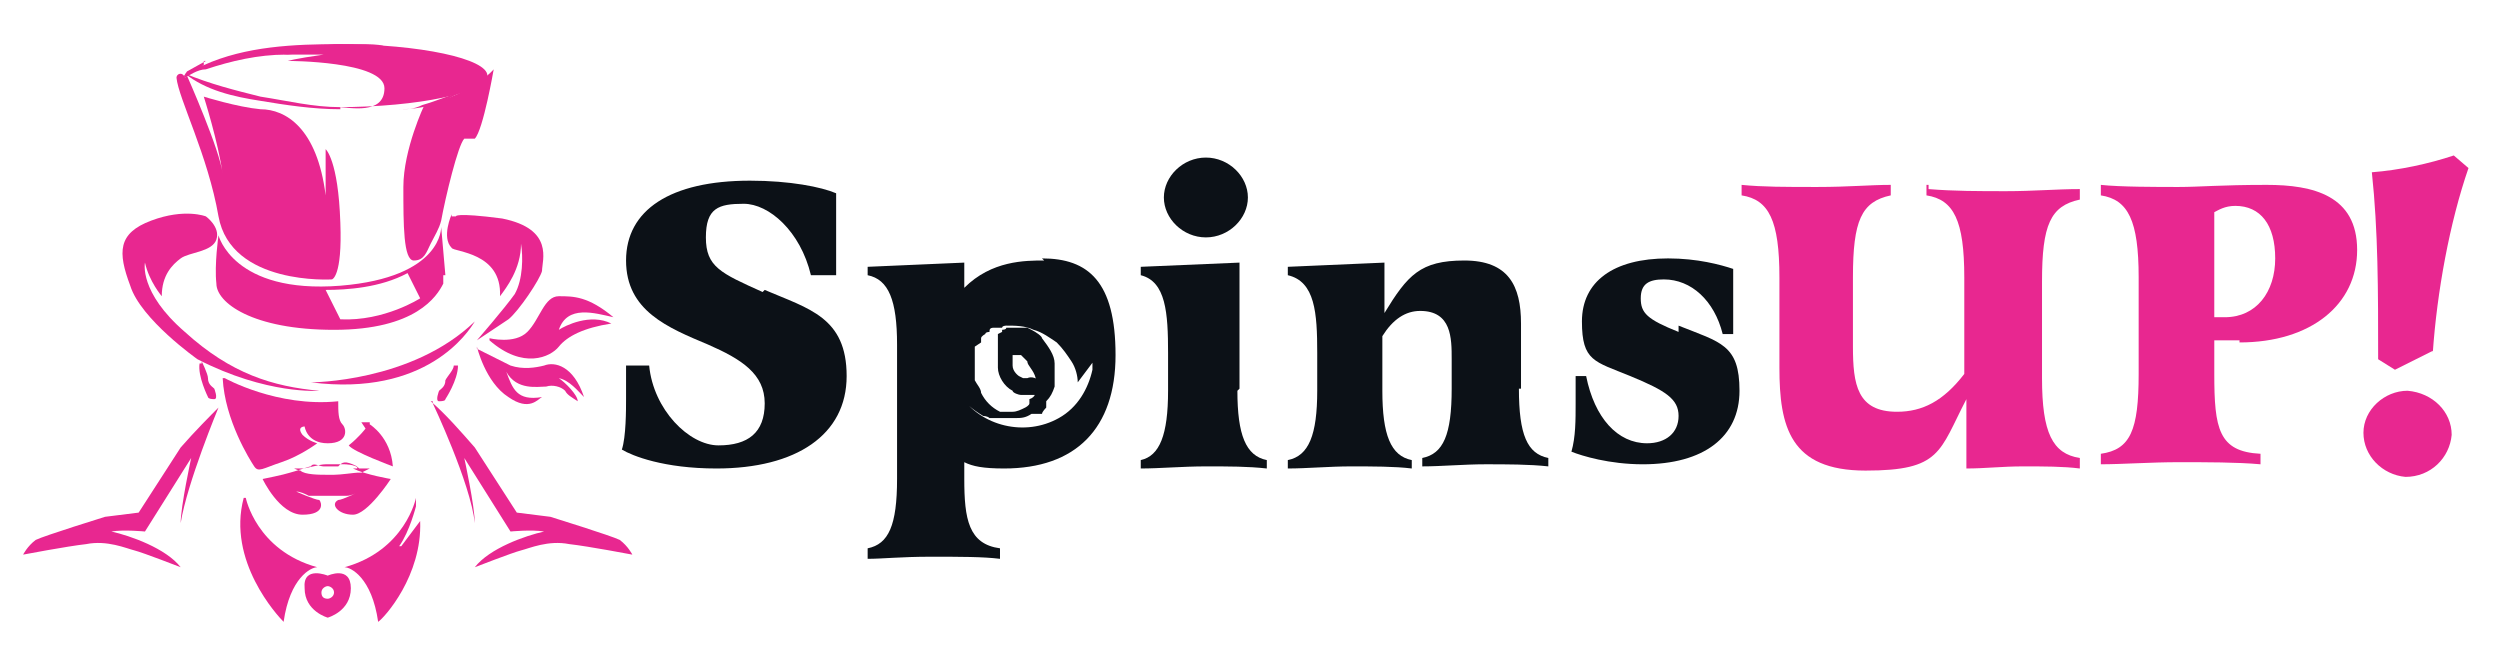 <?xml version="1.0" encoding="UTF-8"?>
<svg id="Layer_1" xmlns="http://www.w3.org/2000/svg" width="119" height="32" version="1.1" viewBox="0 0 119 32">
  <!-- Generator: Adobe Illustrator 29.8.2, SVG Export Plug-In . SVG Version: 2.1.1 Build 3)  -->
  <defs>
    <style>
      .st0 {
        fill: #e82790;
      }

      .st1 {
        fill: #0c1117;
      }
    </style>
  </defs>
  <g>
    <path class="st0" d="M9.8,10.3s.7.5.5,1.1-1.3.6-1.7.9c-.4.3-.9.8-.9,1.8,0,0-.6-.7-.8-1.6,0,0-.3,1.4,1.9,3.3,2.2,2,4.2,2.6,6.4,2.8,0,0-2.5.2-5.8-1.5,0,0-2.7-1.9-3.2-3.5-.6-1.6-.6-2.5,1-3.1,1.6-.6,2.6-.2,2.6-.2h0Z"/>
    <path class="st0" d="M23.1,3.9c-.3.2-.7.3-1,.5-.3,0-.7.3-1,.4-.7.3-1.4.4-2.1.4.4,0,.7,0,1.1-.2.7-.2,1.4-.5,2-.7h.3c.3-.2.5-.2.8-.4h0Z"/>
    <path class="st0" d="M18.8,2.3h-1.3c-1.3,0-2.6.2-3.9.3-1.3,0-2.6.3-3.8.7-.4,0-.8.3-1.2.5.3-.3.7-.6,1.1-.7,2-.9,4.3-1,6.5-1s1.8,0,2.6.3h0Z"/>
    <path class="st0" d="M16.1,2.1c-.9,0-1.8.4-2.6.5h2.3-.4c-1.4.2-1.7.3-1.7.3,0,0,4.6,0,4.6,1.3s-1.7.9-2.2.9c3.8,0,7.1-.7,7.1-1.5s-3.2-1.5-7.1-1.5Z"/>
    <path class="st0" d="M9.7,2.9v.2l-.7.4-.3.2.2-.3.9-.5h0Z"/>
    <path class="st0" d="M21.5,10.2s-.5,1.1,0,1.6c.1.2,2.4.2,2.3,2.3.3-.4,1-1.3,1-2.5.1.6.1,1.7-.3,2.4-.5.7-1.8,2.2-1.8,2.2,0,0,.9-.6,1.5-1,.5-.4,1.5-1.9,1.6-2.3,0-.5.6-2-1.9-2.5-2.3-.3-2.2-.1-2.2-.1h-.2Z"/>
    <path class="st0" d="M20.2,5s-1,2.1-1,3.9,0,3.5.5,3.5.6-.4.8-.8c.2-.4.4-.7.5-1.1.2-1.1.8-3.6,1.1-3.9.1,0,.4,0,.5,0,.4-.4.9-3.3.9-3.3,0,0-.9,1.1-3.2,1.7h0Z"/>
    <path class="st0" d="M8.9,3.6s1.6,3.6,1.7,4.7c-.2-1.5-.9-3.7-.9-3.7,0,0,1.6.5,2.7.6,1.2,0,2.7.9,3.1,4.1v-2.2s.6.5.7,3.5c.1,2.6-.4,2.7-.4,2.7,0,0-4.8.3-5.4-3-.5-2.9-1.9-5.6-2-6.6,0-.2.3-.3.4,0h0Z"/>
    <path class="st0" d="M14.8,18.2s4.8,0,7.8-2.9c-.3.5-2.3,3.6-7.8,2.9Z"/>
    <path class="st0" d="M10.7,18s2.5,1.4,5.4,1.1c0,.5,0,.9.2,1.1s.3.9-.7.9-1.1-.8-1.1-.8c0,0-.4,0-.1.4.3.3.7.4.7.4,0,0-.8.6-1.7.9s-1.1.5-1.3.2-1.4-2.2-1.5-4.2h0Z"/>
    <path class="st0" d="M17.6,20.2s1,.6,1.1,2c0,0-1.9-.7-2.1-1,.5-.4.8-.8.8-.8l-.2-.3h.4Z"/>
    <path class="st0" d="M20.6,19.2s1.8,3.8,2,5.7c0-.8-.5-3.1-.5-3.1l2.2,3.5s1-.1,1.6,0c-.9.2-2.6.8-3.3,1.7h0s1.8-.7,2.2-.8c.4-.1,1.3-.5,2.3-.3.9.1,3,.5,3,.5,0,0-.2-.4-.6-.7-.4-.2-3.3-1.1-3.3-1.1l-1.6-.2-2-3.1c-.7-.8-1.4-1.6-2.1-2.2h-.1.2Z"/>
    <path class="st0" d="M10.4,19.4s-1.5,3.6-1.8,5.5c0-.8.5-3.1.5-3.1l-2.2,3.5s-1-.1-1.6,0c.9.2,2.6.8,3.3,1.7h0s-1.8-.7-2.2-.8c-.4-.1-1.3-.5-2.3-.3-.9.1-3,.5-3,.5,0,0,.2-.4.6-.7.4-.2,3.3-1.1,3.3-1.1l1.6-.2,2-3.1c.7-.8,1.4-1.5,1.9-2h0Z"/>
    <path class="st0" d="M11.7,23.7s.5,2.5,3.4,3.3c-.3,0-1.3.5-1.6,2.6-.3-.3-2.7-2.9-1.9-5.9h0Z"/>
    <path class="st0" d="M23.3,16.1s1.2.3,1.8-.3c.6-.6.8-1.7,1.5-1.7s1.4,0,2.6,1c-.9-.2-2.2-.6-2.6.6.3-.2,1.5-.8,2.5-.3-1.3.2-2.1.6-2.5,1.1s-1.7,1.1-3.3-.3h0Z"/>
    <path class="st0" d="M22.7,16.6s1,.5,1.6.8c.6.2,1.2.1,1.6,0,.5-.2,1.4,0,1.9,1.5-.3-.3-.7-.8-1.2-.9.3.2.9.8.9,1.1-.3-.2-.5-.3-.6-.5-.2-.2-.6-.3-.9-.2-.4,0-1.4.2-1.9-.7.3.8.5,1.4,1.7,1.2-.2.1-.6.7-1.6,0-1.1-.7-1.5-2.4-1.5-2.4h0Z"/>
    <path class="st0" d="M9.6,17.2s.3.6.3.8c0,.3.2.4.3.5,0,0,.2.5,0,.5-.3,0-.3-.1-.3-.1,0,0-.5-1-.4-1.6h.2-.1Z"/>
    <path class="st0" d="M21.7,17.4h-.1c0,.2-.3.5-.4.7,0,.3-.2.4-.3.5,0,0-.2.5,0,.5q.3,0,.3-.1s.6-.9.6-1.6h-.1Z"/>
    <path class="st0" d="M21.2,13.1l-.2-2.3s.1,2.4-4.8,2.8c-5.1.4-5.8-2.4-5.8-2.4,0,0-.2,1.4-.1,2.3,0,.9,1.7,2.2,5.6,2.2s4.9-1.6,5.2-2.2v-.4h.1ZM16.2,15.2l-.7-1.4c1,0,2.6-.1,3.9-.8l.6,1.2s-1.7,1.1-3.8,1h0Z"/>
    <path class="st0" d="M15.6,27.4s-1.2-.5-1.1.6c0,1.1,1.1,1.4,1.1,1.4,0,0,1.1-.3,1.1-1.4s-1.1-.6-1.1-.6ZM15.6,28.5c-.2,0-.3-.1-.3-.3s.2-.3.3-.3.3.1.3.3-.2.3-.3.3Z"/>
    <path class="st0" d="M17,22.2c-.6-.3-.7-.2-.9,0h-.7c-.2,0-.5-.2-.6,0-.1,0-.6.2-1,.3-.3.1-1.3.3-1.3.3,0,0,.8,1.7,1.9,1.7s.9-.6.8-.7c-.2,0-1.1-.4-1.1-.4.2,0,.4.1.6.2h1.8c.2,0,.4-.1.6-.2,0,0-.8.4-1,.4-.4.2,0,.7.7.7s1.8-1.7,1.8-1.7c0,0-1.2-.2-1.8-.5h.2ZM17,22.5c-.1,0-.8.1-1.1.1h-.3c-.4,0-1.1,0-1.3-.2-.1,0-.3-.1-.3-.1h.4c.2,0,.8-.2,1.1-.2h.9s.5,0,.7.2h.5s-.2.1-.4.2h-.2Z"/>
    <path class="st0" d="M19,26c.5-.7.8-1.9.8-1.9v-.4s-.5,2.5-3.4,3.3c.3,0,1.3.5,1.6,2.6.3-.2,2.1-2.2,2-4.8l-.9,1.2h-.1Z"/>
    <path class="st0" d="M16.2,5.2c-1.3,0-2.6-.2-3.8-.4-1.3-.2-2.6-.5-3.6-1.3h0c1.2.5,2.4.8,3.6,1.1,1.3.2,2.5.5,3.8.5h0Z"/>
  </g>
  <path class="st1" d="M36.3,13.9c-2-.9-2.7-1.2-2.7-2.6s.6-1.6,1.8-1.6,2.7,1.3,3.2,3.4h1.2c0-.7,0-1.4,0-2.1s0-1.3,0-1.8c-.7-.3-2.2-.6-4.1-.6-3.8,0-5.9,1.4-5.9,3.8s2,3.2,3.9,4c1.6.7,2.7,1.4,2.7,2.8s-.8,2-2.2,2-3.1-1.7-3.3-3.8h-1.1v1.6c0,.5,0,1.8-.2,2.4.5.3,2,.9,4.5.9,3.8,0,6.2-1.6,6.2-4.4s-1.8-3.2-3.9-4.1h0Z"/>
  <path class="st1" d="M49.7,12.4c-.9,0-2.5,0-3.8,1.3v-1.2l-4.6.2v.4c1,.2,1.4,1.2,1.4,3.3v6.4c0,2.2-.4,3.1-1.4,3.3v.5c.7,0,1.6-.1,3-.1s2.5,0,3.3.1v-.5c-1.5-.2-1.7-1.4-1.7-3.3v-.8c.4.2.9.3,1.9.3,3.4,0,5.3-1.9,5.3-5.4s-1.3-4.6-3.5-4.6h0ZM52,17h0v.3h0v.3h0c-.2.9-.7,1.8-1.6,2.3-1.6.9-3.7.4-4.7-1.1-.2-.4-.4-.8-.5-1.2v.2c0,.3.2.5.3.8h0c.3.5.8.9,1.3,1.2,0,0,.2,0,.3.1h1.2c.3,0,.5,0,.8-.2h.5c0-.1.2-.3.2-.3h0c0-.1,0-.1,0-.1v-.2c.2-.2.3-.4.4-.7h0v-.2h0v-.4h0v-.3h0v-.2c0-.4-.3-.8-.6-1.2h0c0-.1-.3-.3-.5-.4,0,0,0,0-.2-.1h-1c0,.1-.2.1-.2.1,0,0,0,.1,0,.1h0s0,0-.2.1h0c0,.1,0,.2,0,.2h0v.3h0v.3c0,.3,0,.5,0,.8,0,.4.3.9.7,1.1,0,.1.3.2.4.2h.7c.2-.1.3-.4.2-.6s-.4-.3-.6-.2h-.2s0,0-.2-.1c0,0-.3-.2-.3-.5v-.4h0c0-.1,0-.1,0-.1h.4c0,0,.2.2.3.3,0,.2.3.4.4.8h0v.2h0v.3h0c0,.2,0,.4-.3.5h0v.2h0c0,.1-.2.2-.2.2h0c-.2.1-.4.2-.6.2h-.6c-.4-.2-.7-.5-.9-.9,0-.2-.2-.4-.3-.6h0v-.2h0v-.6h0v-.4h0v-.4c0,0,.3-.2.3-.2h0v-.2h0c0-.1.2-.2.2-.2h0c0-.1.2-.1.2-.1,0-.1,0-.2.2-.2h.4c0-.1.2-.1.2-.1h0c.4,0,.9,0,1.3.2.4.1.8.4,1.1.6.3.3.5.6.7.9s.3.7.3,1h0l.9-1.2Z"/>
  <path class="st1" d="M59,18.5v-2.2c0-1.5,0-2.5,0-3.8l-4.7.2v.4c1.2.3,1.3,1.8,1.3,3.7v1.8c0,2.1-.4,3.1-1.3,3.3v.4c.9,0,2-.1,3.1-.1s2,0,2.9.1v-.4c-1-.2-1.4-1.2-1.4-3.3h0Z"/>
  <path class="st1" d="M57.4,11.3c1.1,0,2-.9,2-1.9s-.9-1.9-2-1.9-2,.9-2,1.9.9,1.9,2,1.9Z"/>
  <path class="st1" d="M72.4,18.5v-3.1c0-1.8-.6-3-2.7-3s-2.7.7-3.8,2.5v-2.4l-4.6.2v.4c1.3.3,1.4,1.8,1.4,3.7v1.8c0,2.1-.4,3.1-1.4,3.3v.4c.9,0,2-.1,3-.1s2.1,0,2.9.1v-.4c-1-.2-1.4-1.2-1.4-3.3v-2.6c.5-.8,1.1-1.2,1.8-1.2,1.5,0,1.5,1.3,1.5,2.3v1.4c0,2.2-.4,3.1-1.4,3.3v.4c.9,0,2-.1,3-.1s2.1,0,3,.1v-.4c-1-.2-1.4-1.1-1.4-3.3h0Z"/>
  <path class="st1" d="M79.9,15.8c-1.5-.6-1.8-.9-1.8-1.6s.4-.9,1.1-.9c1.3,0,2.4,1,2.8,2.6h.5v-3.1c-.6-.2-1.7-.5-3.1-.5-2.6,0-4.1,1.1-4.1,3s.6,1.9,2.3,2.6c1.7.7,2.3,1.1,2.3,1.9s-.6,1.3-1.5,1.3c-1.4,0-2.5-1.2-2.9-3.2h-.5v1.3c0,.8,0,1.6-.2,2.3.5.2,1.8.6,3.4.6,2.9,0,4.6-1.3,4.6-3.5s-.9-2.3-2.9-3.1h0v.3Z"/>
  <path class="st0" d="M91.7,8.8v.5c1.3.2,1.8,1.2,1.8,3.9v4.6c-1,1.3-2,1.8-3.2,1.8-1.9,0-2.1-1.3-2.1-3.1v-3.3c0-2.7.4-3.6,1.8-3.9v-.5c-1,0-2,.1-3.5.1s-2.6,0-3.6-.1v.5c1.3.2,1.8,1.2,1.8,3.9v4.3c0,2.8.5,4.9,4.1,4.9s3.5-.9,4.8-3.4v3.3c.9,0,1.7-.1,2.7-.1s1.9,0,2.7.1v-.5c-1.3-.2-1.8-1.2-1.8-3.8v-4.6c0-2.7.4-3.6,1.8-3.9v-.5c-1.1,0-2.2.1-3.5.1s-2.5,0-3.7-.1h0v-.2Z"/>
  <path class="st0" d="M106.6,16.3c3.4,0,5.6-1.8,5.6-4.4s-2.1-3.1-4.3-3.1-3.2.1-4.2.1-2.8,0-3.7-.1v.5c1.3.2,1.8,1.2,1.8,3.9v4.6c0,2.7-.4,3.6-1.8,3.8v.5c1,0,2.4-.1,3.7-.1s2.8,0,3.9.1v-.5c-2-.1-2.2-1.2-2.2-3.8v-1.6h1.2ZM105.4,10.1c.2-.1.5-.3,1-.3,1.2,0,1.9.9,1.9,2.5s-.9,2.8-2.4,2.8-.3,0-.5,0v-5.1h0Z"/>
  <path class="st0" d="M114.6,18.6c-1.1,0-2.1.9-2.1,2s.9,2,2,2.1c1.2,0,2.1-.9,2.2-2,0-1.1-.9-2-2.1-2.1Z"/>
  <path class="st0" d="M115.8,16.8c.2-2.9.8-6.2,1.7-8.8l-.7-.6c-1.2.4-2.6.7-3.9.8.3,2.8.3,5.6.3,8.9l.8.5c.6-.3,1.2-.6,1.8-.9h0Z"/>
</svg>